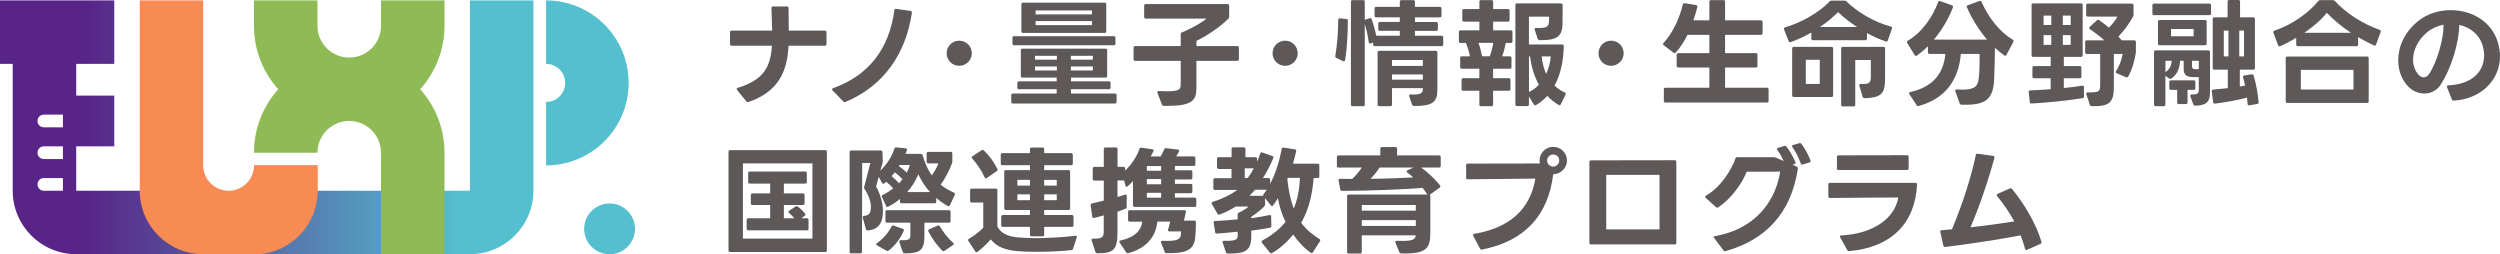 <svg width="295" height="30" viewBox="0 0 295 30" fill="none" xmlns="http://www.w3.org/2000/svg">
<path d="M229.506 29.142C229.413 29.142 229.344 29.088 229.314 28.98L228.959 27.388C228.944 27.358 228.944 27.348 228.944 27.319C228.944 27.235 228.998 27.181 229.107 27.166L230.33 27.058C231.692 23.82 232.663 20.621 233.147 18.29C233.162 18.181 233.241 18.127 233.369 18.137L235.184 18.398C235.322 18.413 235.376 18.492 235.347 18.605C234.73 20.927 233.63 24.258 232.515 26.826C234.424 26.604 236.264 26.358 237.68 26.126C237.103 25.057 236.432 24.066 235.663 23.149C235.623 23.095 235.608 23.056 235.608 23.011C235.608 22.957 235.648 22.918 235.717 22.873L237.157 22.242C237.197 22.213 237.226 22.213 237.266 22.213C237.32 22.213 237.374 22.242 237.419 22.297C238.913 24.12 240.25 26.387 240.891 28.526C240.906 28.556 240.906 28.581 240.906 28.595C240.906 28.679 240.867 28.733 240.783 28.773L239.204 29.473C239.175 29.487 239.135 29.502 239.111 29.502C239.042 29.502 238.987 29.448 238.958 29.364C238.805 28.817 238.642 28.28 238.435 27.772C235.372 28.349 232.185 28.817 229.551 29.142H229.511H229.506Z" fill="#5E5858"/>
<path d="M218.215 29.635H218.161C218.077 29.635 218.023 29.596 217.968 29.497L217.145 28.014C217.115 27.974 217.105 27.93 217.105 27.905C217.105 27.836 217.174 27.782 217.268 27.782C221.194 27.575 223.602 25.668 223.996 23.307C221.525 23.307 218.585 23.337 215.936 23.361C215.813 23.361 215.744 23.292 215.744 23.169V21.769C215.744 21.646 215.813 21.577 215.936 21.577H226.019C226.142 21.577 226.211 21.646 226.211 21.755C226.004 26.284 223.247 29.177 218.22 29.63L218.215 29.635ZM216.76 18.521C216.76 18.398 216.829 18.329 216.952 18.329L225.027 18.314C225.151 18.314 225.22 18.383 225.22 18.507V19.867C225.22 20.005 225.151 20.059 225.027 20.059H216.952C216.829 20.059 216.76 20.005 216.76 19.867V18.521Z" fill="#5E5858"/>
<path d="M203.624 29.635C203.594 29.65 203.569 29.65 203.54 29.65C203.471 29.65 203.416 29.62 203.377 29.556L202.277 28.102C202.247 28.048 202.223 28.019 202.223 27.979C202.223 27.91 202.277 27.871 202.375 27.856C206.386 27.186 209.38 24.48 210.066 20.251L206.11 20.266C205.547 21.695 204.23 23.489 202.76 24.465C202.721 24.495 202.676 24.505 202.637 24.505C202.583 24.505 202.543 24.475 202.484 24.436L201.275 23.351C201.236 23.312 201.206 23.268 201.206 23.228C201.206 23.174 201.236 23.134 201.3 23.09C203.125 22.035 204.309 20.015 204.788 18.699C204.817 18.59 204.881 18.546 204.995 18.546H209.267C209.36 18.546 209.429 18.546 209.513 18.585L210.49 19C210.283 18.576 210.012 18.093 209.721 17.693C209.691 17.654 209.681 17.61 209.681 17.57C209.681 17.516 209.721 17.462 209.804 17.447L210.544 17.225L210.628 17.21C210.697 17.21 210.751 17.24 210.806 17.304C211.191 17.797 211.615 18.541 211.861 19.128C211.876 19.157 211.876 19.182 211.876 19.211C211.876 19.295 211.837 19.349 211.738 19.374L211.516 19.443L212.024 19.665C212.118 19.704 212.177 19.788 212.147 19.926C211.324 25.279 208.231 28.339 203.619 29.63L203.624 29.635ZM211.452 17.245C211.452 17.176 211.491 17.137 211.575 17.107L212.305 16.9C212.335 16.885 212.36 16.885 212.389 16.885C212.458 16.885 212.513 16.915 212.567 16.969C212.952 17.491 213.391 18.26 213.637 18.93C213.652 18.96 213.652 18.985 213.652 19.014C213.652 19.083 213.613 19.137 213.514 19.167L212.72 19.413C212.69 19.428 212.665 19.428 212.651 19.428C212.567 19.428 212.513 19.389 212.488 19.29C212.281 18.684 211.911 17.93 211.501 17.353C211.472 17.314 211.462 17.27 211.462 17.245H211.452Z" fill="#5E5858"/>
<path d="M197.808 28.65C197.808 28.773 197.739 28.842 197.615 28.842H187.74C187.616 28.842 187.547 28.773 187.547 28.65V19.113C187.547 18.99 187.616 18.921 187.74 18.921L197.615 18.906C197.739 18.906 197.808 18.975 197.808 19.098V28.65ZM189.535 27.072H195.825V20.636H189.535V27.072Z" fill="#5E5858"/>
<path d="M174.885 29.443L174.83 29.458H174.816C174.732 29.458 174.678 29.418 174.638 29.335L173.844 27.841C173.829 27.802 173.814 27.772 173.814 27.748C173.814 27.664 173.869 27.61 173.977 27.595C179.181 26.703 180.72 23.696 181.174 21.074C178.658 21.104 175.516 21.143 173.183 21.158C173.06 21.158 173.005 21.089 173.005 20.966V19.497C173.005 19.374 173.06 19.305 173.198 19.305L181.712 19.29C181.682 19.182 181.672 19.059 181.672 18.935C181.672 18.043 182.388 17.329 183.28 17.329C184.173 17.329 184.903 18.058 184.903 18.935C184.903 19.813 184.173 20.557 183.28 20.557C182.703 25.293 180.064 28.418 174.89 29.448L174.885 29.443ZM182.56 18.93C182.56 19.33 182.891 19.66 183.276 19.66C183.66 19.66 183.991 19.33 183.991 18.93C183.991 18.531 183.675 18.231 183.276 18.231C182.876 18.231 182.56 18.546 182.56 18.93Z" fill="#5E5858"/>
<path d="M157.945 19.768C157.822 19.768 157.753 19.699 157.753 19.576V18.531C157.753 18.408 157.822 18.339 157.945 18.339H162.878V17.546C162.878 17.422 162.947 17.353 163.071 17.353H164.664C164.787 17.353 164.856 17.422 164.856 17.546V18.339H169.814C169.937 18.339 170.006 18.408 170.006 18.531V19.576C170.006 19.699 169.937 19.768 169.814 19.768H167.698C168.413 20.276 169.291 21.084 169.922 21.868C169.952 21.907 169.962 21.952 169.962 21.991C169.962 22.045 169.932 22.099 169.878 22.144L168.709 22.982C168.763 23.021 168.778 23.075 168.778 23.144V27.55C168.778 29.236 168.299 29.911 165.838 29.911L165.345 29.896C165.221 29.896 165.152 29.857 165.113 29.744L164.659 28.62C164.644 28.59 164.644 28.566 164.644 28.536C164.644 28.452 164.713 28.398 164.836 28.413L165.522 28.428C166.676 28.428 167.007 28.25 167.061 27.767H160.688V29.729C160.688 29.852 160.619 29.921 160.496 29.921H159.149C159.026 29.921 158.957 29.852 158.957 29.729V23.144C158.957 23.021 159.026 22.952 159.149 22.952H168.433C168.255 22.691 168.063 22.43 167.87 22.169C165.384 22.361 161.773 22.514 158.365 22.523C158.256 22.523 158.187 22.469 158.157 22.361L157.95 21.306V21.252C157.95 21.143 158.019 21.089 158.128 21.099L159.558 21.114C160.012 20.69 160.422 20.192 160.698 19.768H157.935H157.945ZM160.693 26.658H167.066V25.973H160.693V26.658ZM160.693 24.86H167.066V24.189H160.693V24.86ZM161.724 21.099C163.564 21.084 165.379 21.015 166.75 20.936C166.528 20.715 166.297 20.522 166.065 20.36C166.01 20.32 165.971 20.276 165.971 20.237C165.971 20.182 166.01 20.143 166.08 20.099L166.795 19.768H162.784C162.498 20.237 162.099 20.715 161.729 21.099H161.724Z" fill="#5E5858"/>
<path d="M143.803 19.921C143.679 19.921 143.61 19.852 143.61 19.729V18.743C143.61 18.605 143.679 18.551 143.803 18.551H145.327V17.575C145.327 17.452 145.396 17.383 145.519 17.383H146.767C146.891 17.383 146.96 17.452 146.96 17.575V18.551H148.139C148.262 18.551 148.331 18.605 148.331 18.743V19.088C148.484 18.758 148.607 18.428 148.716 18.102C148.755 17.994 148.839 17.94 148.948 17.994L150.141 18.418C150.265 18.457 150.304 18.541 150.25 18.65C149.974 19.335 149.495 20.281 149.027 21.01H149.688C149.811 21.01 149.88 21.079 149.88 21.203V21.695C150.541 20.434 151.005 18.881 151.242 17.58C151.256 17.457 151.335 17.403 151.463 17.417L152.795 17.624C152.919 17.639 152.973 17.718 152.948 17.846C152.855 18.3 152.716 18.793 152.564 19.315H155.489C155.627 19.315 155.681 19.384 155.681 19.507V20.813C155.681 20.936 155.627 21.005 155.489 21.005H155.01C154.872 22.819 154.473 24.682 153.54 26.289C154.132 27.097 154.887 27.689 155.696 28.211C155.765 28.25 155.79 28.305 155.79 28.364C155.79 28.403 155.775 28.448 155.75 28.472L154.926 29.763C154.887 29.818 154.833 29.857 154.773 29.857C154.734 29.857 154.704 29.842 154.665 29.818C153.881 29.28 153.17 28.512 152.603 27.679C151.848 28.6 151.024 29.325 150.102 29.862C150.072 29.877 150.033 29.892 149.993 29.892C149.939 29.892 149.9 29.862 149.841 29.808L148.908 28.64C148.879 28.6 148.869 28.556 148.869 28.517C148.869 28.462 148.898 28.408 148.977 28.364C149.954 27.856 150.995 27.058 151.695 26.18C151.271 25.328 150.98 24.381 150.788 23.396C150.61 23.696 150.418 23.987 150.225 24.234C150.186 24.288 150.141 24.317 150.102 24.317C150.048 24.317 150.008 24.288 149.964 24.234L149.278 23.381V24.135C149.278 24.229 149.249 24.298 149.184 24.367C148.785 24.751 148.237 25.204 147.645 25.589V25.752C148.415 25.643 149.14 25.52 149.776 25.382C149.806 25.367 149.816 25.367 149.831 25.367C149.924 25.367 149.984 25.436 149.993 25.545L150.023 26.644C150.023 26.767 149.969 26.836 149.846 26.865C149.184 27.003 148.361 27.127 147.65 27.22V27.905C147.65 29.566 146.95 29.951 144.878 29.921C144.77 29.921 144.701 29.867 144.656 29.759L144.271 28.62L144.257 28.551C144.257 28.457 144.326 28.413 144.449 28.413C145.879 28.452 146.042 28.236 146.042 27.822V27.343C145.149 27.437 144.311 27.506 143.596 27.565H143.581C143.472 27.565 143.403 27.511 143.388 27.403L143.211 26.279V26.239C143.211 26.131 143.28 26.077 143.388 26.077C144.173 26.037 145.075 25.983 146.037 25.885V25.308C146.037 25.2 146.092 25.131 146.19 25.086C146.629 24.894 147.068 24.618 147.33 24.372H145.82C145.228 24.741 144.597 25.057 143.911 25.318C143.882 25.333 143.857 25.333 143.827 25.333C143.758 25.333 143.704 25.303 143.665 25.224L143.004 24.086C142.974 24.046 142.974 24.002 142.974 23.977C142.974 23.908 143.013 23.854 143.097 23.825C144.197 23.48 145.228 22.972 146.008 22.41H143.369C143.245 22.41 143.176 22.341 143.176 22.218V21.217C143.176 21.094 143.245 21.025 143.369 21.025H145.317V19.941H143.793L143.803 19.921ZM147.221 21.005C147.483 20.675 147.729 20.276 147.951 19.867H146.881V21.005H147.226H147.221ZM149.076 23.105C149.061 23.075 149.061 23.051 149.061 23.021C149.061 22.982 149.076 22.937 149.115 22.883C149.239 22.73 149.362 22.568 149.471 22.39H148.099C147.892 22.637 147.66 22.883 147.428 23.105H149.076ZM151.903 21.129C152.041 22.459 152.287 23.627 152.657 24.613C153.111 23.558 153.343 22.306 153.397 20.991H151.967L151.898 21.129H151.903Z" fill="#5E5858"/>
<path d="M131.865 27.319C131.865 29.389 131.495 29.911 129.478 29.887C129.369 29.887 129.3 29.832 129.256 29.724L128.817 28.378C128.802 28.349 128.802 28.324 128.802 28.295C128.802 28.211 128.856 28.157 128.98 28.157C130.08 28.186 130.242 27.979 130.242 27.265V25.412C129.872 25.52 129.473 25.633 129.103 25.712C129.073 25.712 129.063 25.727 129.049 25.727C128.955 25.727 128.896 25.658 128.886 25.564L128.693 24.219V24.179C128.693 24.086 128.733 24.027 128.846 24.002C129.3 23.908 129.769 23.795 130.247 23.672V21.311H129.132C129.009 21.311 128.94 21.242 128.94 21.119V19.882C128.94 19.759 129.009 19.689 129.132 19.689H130.247V17.59C130.247 17.467 130.316 17.398 130.44 17.398H131.678C131.801 17.398 131.87 17.467 131.87 17.59V19.689H132.571C132.694 19.689 132.763 19.759 132.763 19.882V20.128C133.493 19.468 134.164 18.443 134.45 17.575C134.49 17.467 134.544 17.413 134.672 17.422L135.965 17.615C136.103 17.629 136.172 17.708 136.127 17.792C136.043 17.984 135.92 18.216 135.782 18.462H136.951C137.114 18.186 137.282 17.886 137.375 17.624C137.415 17.516 137.484 17.472 137.597 17.486L138.998 17.649C139.136 17.664 139.191 17.758 139.122 17.881C139.028 18.058 138.914 18.28 138.776 18.457H140.863C140.986 18.457 141.055 18.526 141.055 18.65V19.389C141.055 19.512 140.986 19.581 140.863 19.581H138.638V20.089H140.508C140.631 20.089 140.7 20.158 140.7 20.281V20.981C140.7 21.104 140.631 21.173 140.508 21.173H138.638V21.695H140.508C140.631 21.695 140.7 21.764 140.7 21.888V22.602C140.7 22.726 140.631 22.794 140.508 22.794H138.638V23.317H140.971C141.095 23.317 141.164 23.386 141.164 23.509V24.224C141.164 24.347 141.095 24.416 140.971 24.416H133.883C133.76 24.416 133.69 24.347 133.69 24.224V21.37C133.483 21.602 133.266 21.809 133.059 21.986C133.02 22.026 132.975 22.04 132.951 22.04C132.881 22.04 132.842 21.986 132.812 21.902L132.635 21.296H131.865V23.243C132.166 23.159 132.442 23.08 132.729 22.967C132.758 22.952 132.783 22.952 132.812 22.952C132.896 22.952 132.951 23.006 132.951 23.115V24.391C132.951 24.5 132.911 24.584 132.812 24.623C132.536 24.746 132.206 24.869 131.865 24.978V27.299V27.319ZM137.015 20.143V19.596H135.328V20.143H137.015ZM137.015 21.745V21.129H135.328V21.745H137.015ZM137.015 23.327V22.75H135.328V23.327H137.015ZM133.306 26.151C133.182 26.151 133.113 26.082 133.113 25.959V24.997C133.113 24.874 133.182 24.805 133.306 24.805H139.773C139.911 24.805 139.965 24.874 139.935 25.012L139.704 26.028H140.927C141.05 26.028 141.119 26.097 141.119 26.22C141.119 26.742 141.09 27.511 141.035 28.058C140.883 29.487 139.99 29.911 137.656 29.872C137.548 29.872 137.479 29.832 137.434 29.719L137.01 28.635C136.995 28.605 136.995 28.581 136.995 28.551C136.995 28.467 137.065 28.413 137.188 28.413C137.365 28.413 137.533 28.428 137.696 28.428C138.865 28.428 139.25 28.236 139.329 27.782C139.358 27.629 139.368 27.496 139.358 27.304H137.997C137.859 27.304 137.79 27.235 137.834 27.097L138.081 26.151H136.571C136.408 27.605 135.639 29.172 133.153 29.872C133.123 29.872 133.099 29.887 133.084 29.887C133 29.887 132.946 29.847 132.891 29.778L132.122 28.625C132.092 28.585 132.082 28.541 132.082 28.517C132.082 28.448 132.137 28.393 132.235 28.378C133.981 27.979 134.652 27.156 134.79 26.156H133.306V26.151Z" fill="#5E5858"/>
<path d="M118.28 19.497C118.157 19.497 118.088 19.428 118.088 19.305V18.26C118.088 18.137 118.157 18.068 118.28 18.068H121.536V17.6C121.536 17.477 121.605 17.408 121.728 17.408H123.021C123.159 17.408 123.213 17.477 123.213 17.6V18.068H126.4C126.523 18.068 126.592 18.137 126.592 18.26V19.305C126.592 19.428 126.523 19.497 126.4 19.497H123.213V20.074H126.084C126.207 20.074 126.276 20.128 126.276 20.266V24.588C126.276 24.712 126.207 24.781 126.084 24.781H123.213V25.372H126.483C126.607 25.372 126.676 25.441 126.676 25.564V26.58C126.676 26.703 126.607 26.772 126.483 26.772H123.213V27.693C123.213 27.817 123.159 27.886 123.021 27.886H121.728C121.605 27.886 121.536 27.817 121.536 27.693V26.772H118.334C118.211 26.772 118.142 26.703 118.142 26.58V25.564C118.142 25.441 118.211 25.372 118.334 25.372H121.536V24.781H118.695C118.571 24.781 118.502 24.712 118.502 24.588V20.266C118.502 20.128 118.571 20.074 118.695 20.074H121.536V19.497H118.28ZM114.27 28.443C114.24 28.403 114.23 28.359 114.23 28.334C114.23 28.265 114.27 28.226 114.339 28.181C115 27.797 115.577 27.319 116.026 26.875V23.898H114.664C114.541 23.898 114.472 23.829 114.472 23.706V22.445C114.472 22.321 114.541 22.252 114.664 22.252H117.496C117.619 22.252 117.688 22.321 117.688 22.445V26.698C118.043 27.467 118.842 27.891 120.036 28.004C120.599 28.058 121.368 28.098 122.231 28.098C123.617 28.098 125.28 28.014 126.873 27.822C126.888 27.807 126.903 27.807 126.913 27.807C127.036 27.807 127.09 27.891 127.051 28.029L126.627 29.345C126.597 29.453 126.518 29.507 126.38 29.522C125.24 29.645 123.701 29.714 122.33 29.714C121.408 29.714 120.574 29.685 119.997 29.63C118.719 29.507 117.649 29.177 116.909 28.245C116.485 28.738 115.893 29.315 115.345 29.714C115.306 29.744 115.261 29.768 115.237 29.768C115.168 29.768 115.128 29.729 115.084 29.675L114.275 28.438L114.27 28.443ZM114.724 18.714C114.684 18.659 114.654 18.62 114.654 18.576C114.654 18.531 114.694 18.482 114.748 18.438L115.833 17.723C115.873 17.693 115.917 17.684 115.957 17.684C115.996 17.684 116.05 17.713 116.095 17.753C116.756 18.369 117.303 19.152 117.688 19.936C117.703 19.975 117.718 20.005 117.718 20.03C117.718 20.099 117.678 20.153 117.624 20.192L116.445 21C116.406 21.03 116.361 21.04 116.322 21.04C116.268 21.04 116.213 21 116.184 20.917C115.838 20.148 115.291 19.325 114.728 18.709L114.724 18.714ZM120.051 23.627H121.536V22.928H120.051V23.627ZM120.051 21.898H121.536V21.227H120.051V21.898ZM123.213 23.627H124.698V22.928H123.213V23.627ZM123.213 21.898H124.698V21.227H123.213V21.898Z" fill="#5E5858"/>
<path d="M104.808 24.396C104.779 24.411 104.739 24.426 104.715 24.426C104.646 24.426 104.591 24.386 104.562 24.303L104.069 23.248C104.054 23.218 104.039 23.179 104.039 23.154C104.039 23.085 104.078 23.031 104.162 23.002C104.631 22.77 105.04 22.509 105.4 22.233C105.154 21.957 104.853 21.671 104.562 21.439C104.493 21.508 104.424 21.577 104.355 21.631C104.315 21.671 104.271 21.686 104.231 21.686C104.177 21.686 104.123 21.646 104.078 21.577L103.694 20.877L103.378 21.991C103.856 22.898 104.187 23.913 104.187 24.928C104.187 26.042 103.842 27.082 102.401 27.191H102.386C102.278 27.191 102.209 27.137 102.179 27.038L101.809 25.692L101.795 25.623C101.795 25.54 101.864 25.485 101.972 25.471C102.604 25.431 102.766 25.086 102.766 24.372C102.766 23.78 102.451 22.942 102.026 22.326C101.957 22.233 101.942 22.164 101.972 22.065L102.702 19.236H101.74L101.711 29.704C101.711 29.828 101.642 29.896 101.518 29.896H100.448C100.325 29.896 100.255 29.828 100.255 29.704V17.945C100.255 17.822 100.325 17.753 100.448 17.753H103.921C104.044 17.753 104.113 17.822 104.128 17.945L104.167 19.014V19.054C104.167 19.123 104.152 19.177 104.138 19.246L103.876 20.138C104.685 19.384 105.292 18.354 105.539 17.546C105.578 17.437 105.647 17.383 105.761 17.393L106.861 17.501C106.999 17.516 107.053 17.595 107.013 17.733L106.851 18.157H108.651C108.76 18.157 108.829 18.211 108.873 18.319C109.135 19.251 109.49 20.035 109.944 20.695C110.259 20.281 110.55 19.788 110.728 19.28H109.534C109.411 19.28 109.342 19.211 109.342 19.088V18.112C109.342 17.989 109.411 17.92 109.534 17.92H112.183C112.306 17.92 112.375 17.989 112.375 18.112V19.019C112.375 19.103 112.375 19.172 112.336 19.266C112.006 20.172 111.497 21.089 111.004 21.804C111.458 22.174 111.981 22.474 112.558 22.726C112.681 22.78 112.711 22.863 112.667 22.987L112.089 24.224C112.05 24.293 111.996 24.332 111.936 24.332C111.897 24.332 111.867 24.317 111.828 24.303C111.349 24.027 110.896 23.726 110.481 23.356V23.795C110.481 23.918 110.412 23.987 110.289 23.987H106.387C106.264 23.987 106.195 23.918 106.195 23.795V23.48C105.77 23.834 105.302 24.14 104.808 24.386V24.396ZM103.477 28.689C104.192 28.211 104.838 27.442 105.208 26.713C105.262 26.619 105.346 26.575 105.455 26.619L106.54 27.003C106.663 27.043 106.693 27.142 106.634 27.265C106.234 28.142 105.617 28.98 104.878 29.556C104.823 29.596 104.784 29.611 104.739 29.611C104.695 29.611 104.656 29.611 104.601 29.581L103.486 28.95C103.417 28.911 103.393 28.866 103.393 28.812C103.393 28.773 103.422 28.728 103.477 28.689ZM104.478 24.997C104.478 24.86 104.547 24.805 104.67 24.805H111.976C112.099 24.805 112.168 24.86 112.168 24.997V26.082C112.168 26.22 112.099 26.274 111.976 26.274H109.08V27.836C109.08 29.497 108.602 29.896 106.816 29.896C106.663 29.896 106.57 29.867 106.53 29.744L106.13 28.566L106.116 28.497C106.116 28.403 106.185 28.344 106.308 28.344C107.285 28.374 107.423 28.221 107.423 27.728V26.274H104.675C104.552 26.274 104.483 26.22 104.483 26.082V24.997H104.478ZM105.208 20.784C105.509 21.03 105.825 21.321 106.086 21.622C106.239 21.469 106.362 21.321 106.486 21.153C106.224 20.853 105.894 20.562 105.578 20.33C105.469 20.483 105.346 20.646 105.208 20.784ZM106.071 19.606C106.372 19.813 106.718 20.084 106.994 20.375C107.147 20.089 107.27 19.783 107.364 19.468H106.155L106.071 19.606ZM109.751 22.666C109.204 22.075 108.735 21.375 108.365 20.567C108.035 21.36 107.596 22.06 107.048 22.666H109.756H109.751ZM109.559 27.319C109.529 27.279 109.519 27.25 109.519 27.21C109.519 27.156 109.559 27.102 109.643 27.058L110.644 26.619C110.684 26.59 110.713 26.59 110.738 26.59C110.807 26.59 110.861 26.619 110.901 26.698C111.3 27.398 111.862 28.127 112.464 28.645C112.519 28.684 112.548 28.728 112.548 28.768C112.548 28.822 112.519 28.861 112.464 28.906L111.463 29.591C111.423 29.62 111.379 29.63 111.34 29.63C111.285 29.63 111.246 29.616 111.187 29.576C110.595 29 109.993 28.162 109.554 27.314L109.559 27.319Z" fill="#5E5858"/>
<path d="M86.157 29.734C86.034 29.734 85.965 29.665 85.965 29.542V17.905C85.965 17.782 86.034 17.713 86.157 17.713H97.38C97.503 17.713 97.572 17.782 97.572 17.905V29.542C97.572 29.665 97.503 29.734 97.38 29.734H86.157ZM87.667 28.157H95.865V19.28H87.667V28.157ZM88.298 27.181C88.175 27.181 88.106 27.112 88.106 26.989V25.944C88.106 25.821 88.175 25.752 88.298 25.752H90.878V24.189H88.791C88.668 24.189 88.599 24.12 88.599 23.997V23.011C88.599 22.888 88.668 22.819 88.791 22.819H90.878V21.666H88.476C88.352 21.666 88.283 21.597 88.283 21.474V20.429C88.283 20.306 88.352 20.237 88.476 20.237H95.012C95.135 20.237 95.204 20.306 95.204 20.429V21.474C95.204 21.597 95.135 21.666 95.012 21.666H92.496V22.819H94.75C94.874 22.819 94.943 22.888 94.943 23.011V23.997C94.943 24.12 94.874 24.189 94.75 24.189H92.496V25.752H93.719C93.542 25.53 93.335 25.313 93.113 25.136C93.058 25.081 93.029 25.042 93.029 24.997C93.029 24.953 93.058 24.914 93.113 24.874L93.867 24.367C93.907 24.337 93.961 24.327 94.005 24.327C94.05 24.327 94.099 24.342 94.144 24.381C94.459 24.613 94.775 24.919 94.997 25.204C95.027 25.244 95.037 25.288 95.037 25.328C95.037 25.367 95.007 25.421 94.953 25.466L94.568 25.752H95.214C95.337 25.752 95.406 25.821 95.406 25.944V26.989C95.406 27.112 95.337 27.181 95.214 27.181H88.293H88.298Z" fill="#5E5858"/>
<path d="M289.52 11.873C289.426 11.873 289.357 11.819 289.312 11.72L288.75 10.291C288.735 10.261 288.735 10.237 288.735 10.207C288.735 10.123 288.789 10.069 288.913 10.069C291.922 9.931 293.13 8.255 293.13 6.516C293.13 6.185 293.076 5.855 292.992 5.53C292.622 4.091 291.498 3.223 290.19 2.937C290.176 5.022 289.243 8.137 287.951 10.059C287.512 10.705 286.811 11.035 286.081 11.035C285.396 11.035 284.695 10.759 284.158 10.197C283.403 9.414 282.988 8.305 282.988 7.112C282.988 5.505 283.728 3.765 285.376 2.459C286.446 1.607 287.833 1.198 289.194 1.198C291.626 1.198 294.043 2.504 294.768 5.067C294.921 5.604 295 6.136 295 6.644C295 9.414 292.805 11.681 289.534 11.873H289.505H289.52ZM284.74 7.038C284.74 7.708 284.962 8.354 285.41 8.852C285.588 9.029 285.795 9.128 286.002 9.128C286.224 9.128 286.441 9.004 286.619 8.758C287.581 7.329 288.375 4.505 288.336 2.913C287.62 3.051 286.95 3.351 286.387 3.82C285.341 4.682 284.74 5.919 284.74 7.043V7.038Z" fill="#5E5858"/>
<path d="M269.068 5.461C269.038 5.476 268.999 5.476 268.974 5.476C268.905 5.476 268.851 5.436 268.821 5.352L268.259 3.859C268.244 3.829 268.244 3.805 268.244 3.775C268.244 3.706 268.284 3.652 268.382 3.622C270.661 2.839 272.501 1.414 273.562 0.123C273.616 0.039 273.685 0.015 273.794 0.015H275.264C275.372 0.015 275.441 0.044 275.51 0.108C276.827 1.548 278.726 2.785 280.798 3.524C280.922 3.563 280.961 3.647 280.922 3.756L280.374 5.264C280.335 5.372 280.236 5.416 280.127 5.357C279.496 5.071 278.865 4.741 278.258 4.381V5.259C278.258 5.382 278.189 5.451 278.065 5.451H271.145C271.021 5.451 270.952 5.382 270.952 5.259V4.465C270.336 4.835 269.689 5.165 269.073 5.451L269.068 5.461ZM269.714 6.861C269.714 6.737 269.783 6.668 269.907 6.668H279.313C279.437 6.668 279.506 6.737 279.506 6.861V11.952C279.506 12.075 279.437 12.144 279.313 12.144H269.907C269.783 12.144 269.714 12.075 269.714 11.952V6.861ZM271.5 10.567H277.71V8.245H271.5V10.567ZM277.419 3.869C276.349 3.169 275.372 2.361 274.563 1.508C273.902 2.346 272.955 3.154 271.914 3.869H277.424H277.419Z" fill="#5E5858"/>
<path d="M261.294 8.221C261.17 8.221 261.101 8.152 261.101 8.029V2.238C261.101 2.114 261.17 2.045 261.294 2.045H262.857V0.192C262.857 0.069 262.926 0 263.05 0H264.135C264.258 0 264.327 0.069 264.327 0.192V2.045H265.891C266.014 2.045 266.083 2.114 266.083 2.238V8.029C266.083 8.152 266.014 8.221 265.891 8.221H264.298V10.212C264.52 10.172 264.722 10.143 264.914 10.104C264.86 9.788 264.776 9.443 264.682 9.142C264.668 9.113 264.668 9.103 264.668 9.073C264.668 8.98 264.737 8.921 264.83 8.911L265.694 8.773H265.733C265.827 8.773 265.896 8.812 265.926 8.911C266.212 9.842 266.448 11.134 266.517 12.065V12.104C266.517 12.198 266.463 12.242 266.355 12.267L265.432 12.43H265.378C265.284 12.43 265.225 12.376 265.215 12.252C265.2 12.021 265.176 11.759 265.146 11.513C264.031 11.829 262.507 12.09 261.358 12.228H261.328C261.22 12.228 261.165 12.159 261.151 12.05L260.988 10.789V10.759C260.988 10.651 261.057 10.582 261.165 10.567C261.634 10.527 262.251 10.473 262.882 10.404V8.221H261.289H261.294ZM253.983 0.616C253.983 0.493 254.052 0.424 254.175 0.424H260.712C260.835 0.424 260.904 0.493 260.904 0.616V1.592C260.904 1.715 260.835 1.784 260.712 1.784H254.175C254.052 1.784 253.983 1.715 253.983 1.592V0.616ZM254.644 2.553C254.644 2.43 254.713 2.361 254.836 2.361H260.194C260.317 2.361 260.386 2.43 260.386 2.553V5.145C260.386 5.269 260.317 5.338 260.194 5.338H254.836C254.713 5.338 254.644 5.269 254.644 5.145V2.553ZM258.847 4.283V3.42H256.183V4.283H258.847ZM262.956 6.654V3.608H262.408V6.654H262.956ZM264.796 6.654V3.608H264.234V6.654H264.796ZM255.522 12.336C255.522 12.459 255.453 12.528 255.33 12.528H254.368C254.245 12.528 254.175 12.459 254.175 12.336V6.131C254.175 6.008 254.245 5.939 254.368 5.939H260.588C260.712 5.939 260.781 6.008 260.781 6.131V10.892C260.781 12.06 260.302 12.454 259.034 12.469C258.926 12.469 258.857 12.43 258.812 12.316L258.457 11.37C258.442 11.341 258.442 11.316 258.442 11.286C258.442 11.203 258.511 11.148 258.62 11.148C259.32 11.148 259.459 11.025 259.459 10.572V9.103C259.128 9.103 258.798 9.103 258.595 9.088C257.841 9.034 257.673 8.664 257.673 8.073V7.166H257.249C257.194 8.019 256.963 8.758 256.218 9.266C256.178 9.295 256.134 9.305 256.094 9.305C256.04 9.305 256.001 9.29 255.941 9.251L255.517 8.935V12.326L255.522 12.336ZM255.522 8.507C256.015 8.191 256.223 7.738 256.262 7.176H255.522V8.507ZM259.463 7.176H258.654V7.782C258.654 8.043 258.748 8.152 259.01 8.167H259.463V7.181V7.176ZM256.168 10.606C256.045 10.606 255.976 10.537 255.976 10.414V9.675C255.976 9.552 256.045 9.482 256.168 9.482H258.862C258.985 9.482 259.054 9.552 259.054 9.675V10.414C259.054 10.537 258.985 10.606 258.862 10.606H258.132V12.09C258.132 12.213 258.063 12.282 257.939 12.282H257.101C256.977 12.282 256.908 12.213 256.908 12.09V10.606H256.168Z" fill="#5E5858"/>
<path d="M240.018 9.236C239.895 9.236 239.826 9.167 239.826 9.044V7.989C239.826 7.866 239.895 7.797 240.018 7.797H241.982V6.713H239.92C239.796 6.713 239.727 6.644 239.727 6.52V0.591C239.727 0.468 239.796 0.399 239.92 0.399H245.563C245.686 0.399 245.755 0.468 245.755 0.591V6.52C245.755 6.644 245.686 6.713 245.563 6.713H243.53V7.797H245.41C245.533 7.797 245.602 7.866 245.602 7.989V9.044C245.602 9.167 245.533 9.236 245.41 9.236H243.53V10.389C244.3 10.306 245.055 10.212 245.716 10.113H245.755C245.849 10.113 245.908 10.168 245.908 10.291V11.375C245.908 11.498 245.854 11.567 245.745 11.582C243.999 11.868 241.572 12.119 239.727 12.213C239.604 12.213 239.535 12.174 239.52 12.05L239.382 10.872V10.843C239.382 10.734 239.451 10.665 239.56 10.665C240.344 10.636 241.168 10.596 241.977 10.527V9.236H240.013H240.018ZM246.239 6.368C246.115 6.368 246.046 6.299 246.046 6.175V4.953C246.046 4.83 246.115 4.761 246.239 4.761H248.31C247.773 4.268 247.141 3.8 246.609 3.445C246.554 3.406 246.525 3.361 246.525 3.307C246.525 3.268 246.554 3.213 246.594 3.169L247.432 2.4C247.472 2.361 247.526 2.331 247.571 2.331C247.615 2.331 247.664 2.361 247.709 2.385C248.079 2.632 248.463 2.932 248.848 3.263C249.262 2.849 249.632 2.385 249.864 1.957H246.362C246.239 1.957 246.17 1.888 246.17 1.764V0.616C246.17 0.493 246.239 0.424 246.362 0.424H251.551C251.675 0.424 251.759 0.493 251.759 0.616V1.715C251.759 1.809 251.744 1.868 251.704 1.947C251.28 2.755 250.649 3.608 249.973 4.322C250.126 4.475 250.249 4.623 250.372 4.761H251.842C251.966 4.761 252.035 4.83 252.035 4.953V6.19C251.897 7.151 251.566 8.275 251.127 9.029C251.073 9.123 250.974 9.152 250.866 9.113L249.766 8.645C249.697 8.615 249.657 8.561 249.657 8.507C249.657 8.467 249.672 8.423 249.697 8.383C250.111 7.767 250.367 7.013 250.466 6.368H249.435V10.237C249.435 12.05 248.967 12.583 246.826 12.528C246.717 12.528 246.648 12.474 246.604 12.366L246.189 11.119C246.175 11.089 246.175 11.065 246.175 11.05C246.175 10.956 246.244 10.897 246.367 10.897C247.738 10.936 247.822 10.774 247.822 9.966V6.373H246.229L246.239 6.368ZM242.051 2.952V1.838H241.143V2.952H242.051ZM244.344 2.952V1.838H243.412V2.952H244.344ZM242.051 5.298V4.145H241.143V5.298H242.051ZM244.344 5.298V4.145H243.412V5.298H244.344Z" fill="#5E5858"/>
<path d="M236.777 6.476C236.748 6.545 236.693 6.585 236.624 6.585C236.595 6.585 236.555 6.57 236.516 6.545C236.131 6.269 235.761 5.968 235.401 5.638C235.386 6.915 235.371 8.231 235.307 9.399C235.199 11.705 234.291 12.361 231.913 12.361H231.46C231.351 12.346 231.282 12.307 231.238 12.198L230.73 10.769L230.715 10.685C230.715 10.601 230.784 10.547 230.907 10.547C231.129 10.562 231.322 10.577 231.514 10.577C233.023 10.577 233.408 10.207 233.507 9.123C233.576 8.452 233.591 7.669 233.591 6.969V6.363H231.381C231.119 9.354 229.634 11.617 226.408 12.509C226.379 12.523 226.369 12.523 226.339 12.523C226.27 12.523 226.201 12.484 226.162 12.415L225.308 11.109C225.279 11.069 225.269 11.025 225.269 11.001C225.269 10.931 225.323 10.892 225.422 10.863C228.061 10.256 229.324 8.733 229.556 6.363H227.686C227.563 6.363 227.494 6.294 227.494 6.171V5.456C227.079 5.87 226.64 6.24 226.201 6.555C226.162 6.585 226.117 6.594 226.078 6.594C226.024 6.594 225.969 6.555 225.925 6.501L225.047 5.071C225.032 5.032 225.017 4.988 225.017 4.963C225.017 4.894 225.047 4.855 225.111 4.81C226.773 3.864 228.066 1.981 228.697 0.256C228.737 0.133 228.821 0.094 228.944 0.133L230.33 0.626C230.439 0.68 230.483 0.764 230.439 0.887C229.93 2.218 229.146 3.549 228.199 4.672H234.474C233.472 3.504 232.648 2.149 232.096 0.858C232.081 0.818 232.066 0.789 232.066 0.764C232.066 0.695 232.106 0.641 232.205 0.611L233.576 0.118C233.605 0.104 233.63 0.104 233.66 0.104C233.729 0.104 233.783 0.143 233.822 0.227C234.646 2.08 235.939 3.741 237.502 4.687C237.596 4.741 237.626 4.84 237.571 4.948L236.762 6.471L236.777 6.476Z" fill="#5E5858"/>
<path d="M211.215 4.983C211.146 4.983 211.077 4.943 211.053 4.845L210.515 3.475L210.5 3.391C210.5 3.307 210.554 3.253 210.638 3.228C212.685 2.637 214.772 1.36 215.897 0.168C215.966 0.099 216.035 0.074 216.128 0.074H217.638C217.732 0.074 217.801 0.089 217.87 0.158C219.216 1.449 221.086 2.587 223.128 3.135C223.251 3.174 223.291 3.258 223.251 3.381L222.758 4.781C222.719 4.889 222.62 4.933 222.512 4.889C221.757 4.628 221.017 4.298 220.302 3.903V4.549C220.302 4.672 220.233 4.741 220.109 4.741H213.928C213.805 4.741 213.736 4.672 213.736 4.549V3.834C212.952 4.288 212.113 4.687 211.289 4.973L211.205 4.988L211.215 4.983ZM211.477 5.722C211.477 5.599 211.546 5.53 211.669 5.53H216.119C216.242 5.53 216.311 5.599 216.311 5.722V11.252C216.311 11.375 216.242 11.444 216.119 11.444H211.669C211.546 11.444 211.477 11.375 211.477 11.252V5.722ZM213.085 9.906H214.732V7.053H213.085V9.906ZM219.128 3.184C218.274 2.622 217.505 2.016 216.888 1.429C216.311 2.021 215.581 2.622 214.757 3.184H219.123H219.128ZM217.258 5.722C217.258 5.599 217.327 5.53 217.45 5.53H222.245C222.369 5.53 222.438 5.599 222.438 5.722V9.182C222.438 10.813 222.23 11.557 220.02 11.582C219.897 11.582 219.828 11.528 219.789 11.419L219.404 10.128L219.389 10.059C219.389 9.966 219.458 9.906 219.581 9.906C220.568 9.946 220.76 9.783 220.76 9.044V7.082H218.92V12.366C218.92 12.489 218.851 12.558 218.728 12.558H217.45C217.327 12.558 217.258 12.489 217.258 12.366V5.722Z" fill="#5E5858"/>
<path d="M197.754 6.19C197.714 6.23 197.66 6.259 197.601 6.259C197.561 6.259 197.517 6.244 197.477 6.22L196.323 5.343C196.269 5.303 196.239 5.259 196.239 5.205C196.239 5.165 196.254 5.121 196.293 5.081C197.433 3.834 198.217 2.035 198.572 0.537C198.602 0.414 198.666 0.375 198.794 0.384L200.126 0.591C200.25 0.606 200.304 0.7 200.279 0.838C200.156 1.345 200.003 1.883 199.825 2.4H201.705V0.207C201.705 0.084 201.774 0.015 201.897 0.015H203.367C203.49 0.015 203.56 0.084 203.56 0.207V2.4H207.792C207.915 2.4 207.984 2.469 207.984 2.592V3.923C207.984 4.046 207.915 4.115 207.792 4.115H203.56V6.269H207.185C207.308 6.269 207.378 6.338 207.378 6.461V7.777C207.378 7.9 207.308 7.969 207.185 7.969H203.56V10.355H208.502C208.626 10.355 208.695 10.424 208.695 10.547V11.907C208.695 12.031 208.626 12.1 208.502 12.1H196.525C196.402 12.1 196.333 12.031 196.333 11.907V10.547C196.333 10.424 196.402 10.355 196.525 10.355H201.705V7.969H198.04C197.916 7.969 197.847 7.9 197.847 7.777V6.461C197.847 6.338 197.916 6.269 198.04 6.269H201.705V4.115H199.125C198.725 4.909 198.262 5.623 197.754 6.185V6.19Z" fill="#5E5858"/>
<path d="M190.108 7.767C189.284 7.767 188.623 7.107 188.623 6.284C188.623 5.461 189.284 4.8 190.108 4.8C190.931 4.8 191.592 5.461 191.592 6.284C191.592 7.107 190.922 7.767 190.108 7.767Z" fill="#5E5858"/>
<path d="M179.009 12.514C178.885 12.514 178.816 12.445 178.816 12.321V0.591C178.816 0.468 178.885 0.399 179.009 0.399H184.198C184.321 0.399 184.39 0.468 184.39 0.591V1.276C184.39 1.814 184.39 2.361 184.376 2.868C184.336 4.322 183.69 4.776 181.667 4.736C181.559 4.736 181.49 4.682 181.445 4.574L181.1 3.519L181.085 3.435C181.085 3.351 181.154 3.297 181.278 3.297C182.324 3.337 182.718 3.213 182.763 2.681C182.792 2.435 182.792 2.144 182.792 1.966H180.415V5.244H184.331C184.455 5.244 184.524 5.313 184.524 5.451C184.494 7.127 184.168 8.758 183.438 10.104C183.784 10.434 184.178 10.71 184.647 10.912C184.755 10.966 184.8 11.05 184.741 11.158L184.178 12.297C184.149 12.38 184.094 12.42 184.025 12.42C183.996 12.42 183.956 12.405 183.917 12.38C183.424 12.095 182.985 11.735 182.585 11.311C182.2 11.735 181.761 12.104 181.253 12.395C181.214 12.425 181.169 12.435 181.145 12.435C181.076 12.435 181.036 12.395 180.992 12.326L180.415 11.38V12.326C180.415 12.45 180.345 12.518 180.222 12.518H178.999L179.009 12.514ZM172.152 3.775C172.152 3.652 172.206 3.583 172.344 3.583H174.569V2.553H172.744C172.621 2.553 172.552 2.484 172.552 2.361V1.262C172.552 1.139 172.621 1.069 172.744 1.069H174.569V0.207C174.569 0.069 174.638 0.015 174.761 0.015H176C176.123 0.015 176.192 0.069 176.192 0.207V1.069H177.938C178.076 1.069 178.131 1.139 178.131 1.262V2.361C178.131 2.484 178.076 2.553 177.938 2.553H176.192V3.583H178.279C178.402 3.583 178.471 3.652 178.471 3.775V4.874C178.471 4.998 178.402 5.067 178.279 5.067H177.672C177.578 5.614 177.44 6.166 177.248 6.644H178.165C178.288 6.644 178.358 6.713 178.358 6.836V7.92C178.358 8.043 178.288 8.112 178.165 8.112H176.187V9.226H178.042C178.18 9.226 178.234 9.295 178.234 9.418V10.518C178.234 10.641 178.18 10.71 178.042 10.71H176.187V12.341C176.187 12.464 176.118 12.533 175.995 12.533H174.757C174.633 12.533 174.564 12.464 174.564 12.341V10.71H172.655C172.532 10.71 172.463 10.641 172.463 10.518V9.418C172.463 9.295 172.532 9.226 172.655 9.226H174.564V8.112H172.492C172.369 8.112 172.3 8.043 172.3 7.92V6.836C172.3 6.713 172.369 6.644 172.492 6.644H173.454C173.361 6.136 173.178 5.559 172.986 5.067H172.339C172.201 5.067 172.147 4.998 172.147 4.874V3.775H172.152ZM174.461 5.062C174.638 5.54 174.791 6.131 174.885 6.639H175.792C175.985 6.131 176.123 5.584 176.207 5.062H174.461ZM180.419 10.853C180.858 10.646 181.258 10.36 181.589 10C181.051 9.039 180.71 7.915 180.543 6.654H180.419V10.853ZM181.919 6.654C182.003 7.437 182.18 8.122 182.442 8.724C182.743 8.078 182.935 7.363 182.989 6.654H181.919Z" fill="#5E5858"/>
<path d="M161.744 5.121C161.714 5.136 161.675 5.15 161.65 5.15C161.581 5.15 161.527 5.081 161.512 4.988C161.428 4.288 161.265 3.519 161.043 2.859V12.341C161.043 12.464 160.974 12.533 160.851 12.533H159.603C159.479 12.533 159.41 12.464 159.41 12.341V0.207C159.41 0.084 159.479 0.015 159.603 0.015H160.851C160.974 0.015 161.043 0.084 161.043 0.207V2.346C161.043 2.346 161.058 2.331 161.073 2.331L161.62 2.154C161.65 2.139 161.675 2.139 161.704 2.139C161.788 2.139 161.842 2.193 161.867 2.277C162.059 2.824 162.266 3.583 162.405 4.214H165.177V3.637H162.829C162.705 3.637 162.636 3.568 162.636 3.445V2.785C162.636 2.661 162.705 2.592 162.829 2.592H165.177V2.045H162.39C162.266 2.045 162.197 1.976 162.197 1.853V1C162.197 0.877 162.266 0.808 162.39 0.808H165.177V0.207C165.177 0.084 165.246 0.015 165.369 0.015H166.77C166.893 0.015 166.963 0.084 166.963 0.207V0.813H169.903C170.026 0.813 170.095 0.882 170.095 1.005V1.858C170.095 1.981 170.026 2.05 169.903 2.05H166.963V2.597H169.478C169.602 2.597 169.671 2.666 169.671 2.79V3.45C169.671 3.573 169.602 3.642 169.478 3.642H166.963V4.219H170.11C170.233 4.219 170.302 4.288 170.302 4.411V5.249C170.302 5.372 170.233 5.441 170.11 5.441H162.227C162.104 5.441 162.035 5.372 162.035 5.249V5.017L161.749 5.126L161.744 5.121ZM157.704 6.846C157.61 6.792 157.551 6.723 157.565 6.614C157.797 5.244 157.921 3.539 157.911 2.346C157.911 2.223 157.995 2.154 158.118 2.169L158.873 2.238C158.996 2.252 159.05 2.307 159.05 2.415C159.035 3.815 158.981 5.53 158.72 7.092C158.69 7.23 158.596 7.27 158.473 7.215L157.704 6.846ZM164.254 12.336C164.254 12.459 164.185 12.528 164.062 12.528H162.745C162.622 12.528 162.553 12.459 162.553 12.336V6.19C162.553 6.067 162.622 5.998 162.745 5.998H169.419C169.542 5.998 169.612 6.067 169.612 6.19V10.552C169.612 11.868 169.266 12.543 166.849 12.499C166.726 12.499 166.657 12.445 166.617 12.336L166.287 11.36C166.272 11.331 166.272 11.306 166.272 11.291C166.272 11.198 166.341 11.129 166.464 11.139C166.588 11.139 166.711 11.153 166.81 11.153C167.811 11.153 167.895 10.867 167.895 10.493V10.399H164.254V12.336ZM167.895 7.782V7.082H164.254V7.782H167.895ZM167.895 9.399V8.783H164.254V9.399H167.895Z" fill="#5E5858"/>
<path d="M151.646 7.767C150.822 7.767 150.161 7.107 150.161 6.284C150.161 5.461 150.822 4.8 151.646 4.8C152.47 4.8 153.131 5.461 153.131 6.284C153.131 7.107 152.46 7.767 151.646 7.767Z" fill="#5E5858"/>
<path d="M137.336 12.489C137.213 12.489 137.143 12.435 137.104 12.326L136.581 10.966C136.566 10.936 136.566 10.912 136.566 10.882C136.566 10.789 136.635 10.729 136.759 10.744C137.114 10.759 137.42 10.774 137.691 10.774C139.284 10.774 139.324 10.488 139.324 9.897V7.181H133.952C133.814 7.181 133.76 7.112 133.76 6.989V5.628C133.76 5.505 133.814 5.436 133.952 5.436H139.324V4.036C139.324 3.928 139.378 3.859 139.477 3.815C140.478 3.43 141.84 2.661 142.362 2.193H135.205C135.082 2.193 135.012 2.124 135.012 2.001V0.67C135.012 0.547 135.082 0.478 135.205 0.478H144.849C144.987 0.478 145.041 0.547 145.041 0.67V1.962C145.041 2.055 145.026 2.124 144.957 2.193C144.148 3.046 142.555 4.14 141.179 4.83V5.436H145.998C146.121 5.436 146.19 5.505 146.19 5.628V6.989C146.19 7.112 146.121 7.181 145.998 7.181H141.179V10.35C141.179 11.843 140.685 12.489 137.785 12.489H137.331H137.336Z" fill="#5E5858"/>
<path d="M120.717 3.884C120.594 3.884 120.525 3.815 120.525 3.691V0.508C120.525 0.384 120.594 0.315 120.717 0.315H130.346C130.469 0.315 130.538 0.384 130.538 0.508V3.691C130.538 3.815 130.469 3.884 130.346 3.884H120.717ZM119.331 11.227C119.331 11.104 119.4 11.035 119.523 11.035H124.688V10.527H120.238C120.115 10.527 120.046 10.458 120.046 10.335V9.788C120.046 9.665 120.115 9.596 120.238 9.596H124.688V9.157H120.648C120.51 9.157 120.456 9.088 120.456 8.965V5.934C120.456 5.811 120.51 5.742 120.648 5.742H130.454C130.593 5.742 130.647 5.811 130.647 5.934V8.965C130.647 9.088 130.593 9.157 130.454 9.157H126.375V9.596H130.854C130.977 9.596 131.046 9.665 131.046 9.788V10.335C131.046 10.458 130.977 10.527 130.854 10.527H126.375V11.035H131.564C131.702 11.035 131.757 11.104 131.757 11.227V12.021C131.757 12.144 131.702 12.213 131.564 12.213H119.518C119.395 12.213 119.326 12.144 119.326 12.021V11.227H119.331ZM119.469 4.46C119.469 4.322 119.538 4.268 119.661 4.268H131.431C131.554 4.268 131.624 4.322 131.624 4.46V5.145C131.624 5.269 131.554 5.338 131.431 5.338H119.661C119.538 5.338 119.469 5.269 119.469 5.145V4.46ZM122.133 8.314H124.713V7.846H122.133V8.314ZM122.133 7.038H124.713V6.585H122.133V7.038ZM122.202 2.962H128.851V2.484H122.202V2.962ZM122.202 1.7H128.851V1.232H122.202V1.7ZM126.36 8.314H128.955V7.846H126.36V8.314ZM126.36 7.038H128.955V6.585H126.36V7.038Z" fill="#5E5858"/>
<path d="M113.189 7.767C112.366 7.767 111.705 7.107 111.705 6.284C111.705 5.461 112.366 4.8 113.189 4.8C114.013 4.8 114.674 5.461 114.674 6.284C114.674 7.107 114.003 7.767 113.189 7.767Z" fill="#5E5858"/>
<path d="M107.438 1.291C107.561 1.306 107.615 1.385 107.601 1.513C106.885 6.343 104.291 10.133 99.772 12.026C99.733 12.04 99.703 12.055 99.663 12.055C99.609 12.055 99.555 12.026 99.511 11.971L98.233 10.665C98.194 10.626 98.179 10.582 98.179 10.542C98.179 10.488 98.218 10.434 98.302 10.404C102.475 8.911 104.907 5.821 105.539 1.207C105.553 1.069 105.632 1.015 105.761 1.045L107.438 1.291Z" fill="#5E5858"/>
<path d="M88.313 12.036L88.229 12.05H88.214C88.16 12.05 88.106 12.021 88.061 11.957L86.976 10.626C86.947 10.586 86.922 10.542 86.922 10.503C86.922 10.448 86.976 10.394 87.06 10.365C90.192 9.404 90.932 7.812 91.085 5.397H86.335C86.212 5.397 86.142 5.328 86.142 5.205V3.805C86.142 3.682 86.212 3.613 86.335 3.613H91.115C91.1 2.883 91.075 2.035 91.031 0.951C91.031 0.843 91.085 0.759 91.223 0.759H92.856C92.98 0.759 93.049 0.828 93.049 0.951C93.063 2.021 93.078 2.873 93.078 3.613H97.335C97.459 3.613 97.528 3.682 97.528 3.805V5.205C97.528 5.328 97.459 5.397 97.335 5.397H93.049C92.896 8.457 91.84 10.833 88.308 12.04L88.313 12.036Z" fill="#5E5858"/>
<path d="M74.93 27.003C74.93 28.659 73.588 30 71.931 30C70.273 30 68.932 28.659 68.932 27.003C68.932 25.347 70.273 24.007 71.931 24.007C73.588 24.007 74.93 25.347 74.93 27.003Z" fill="#54C0CF"/>
<path fill-rule="evenodd" clip-rule="evenodd" d="M74.18 9.783C74.18 15.16 69.82 19.517 64.438 19.517V12.03C65.681 12.03 66.687 11.025 66.687 9.783C66.687 8.541 65.681 7.536 64.438 7.536V0.049C69.82 0.049 74.18 4.406 74.18 9.783Z" fill="#54C0CF"/>
<path d="M55.45 0.049V22.509H29.39L27.042 23.002L24.758 22.509H8.993V17.27H13.486V11.281H8.993V7.536H13.486V0.049H0V7.536H1.5V22.509C1.5 26.644 4.854 29.995 8.993 29.995H55.45C59.589 29.995 62.943 26.644 62.943 22.509V0.049H55.45ZM7.424 22.509H5.175C4.76 22.509 4.425 22.174 4.425 21.759C4.425 21.346 4.76 21.01 5.175 21.01H7.424V22.509ZM7.424 18.768H5.175C4.76 18.768 4.425 18.433 4.425 18.019C4.425 17.605 4.76 17.27 5.175 17.27H7.424V18.768ZM7.424 15.022H5.175C4.76 15.022 4.425 14.687 4.425 14.273C4.425 13.859 4.76 13.524 5.175 13.524H7.424V15.022Z" fill="url(#paint0_linear_2250_2315)"/>
<path d="M29.972 19.517H37.465V22.514C37.465 26.649 34.111 30 29.972 30V19.517Z" fill="#F88A53"/>
<path fill-rule="evenodd" clip-rule="evenodd" d="M16.486 0.049H23.979V19.512C23.979 21.168 25.32 22.509 26.978 22.509C28.635 22.509 29.977 21.168 29.977 19.512H37.47V22.509C37.47 26.644 34.116 29.995 29.977 29.995H23.984C19.845 29.995 16.491 26.644 16.491 22.509V0.049H16.486Z" fill="#F88A53"/>
<path fill-rule="evenodd" clip-rule="evenodd" d="M52.451 0.049H44.958V3.046C44.958 5.111 43.281 6.792 41.209 6.792C39.137 6.792 37.46 5.116 37.46 3.046V0.049H29.967V3.046C29.967 5.924 31.052 8.546 32.833 10.532C31.052 12.518 29.967 15.14 29.967 18.019H37.46C37.46 15.954 39.137 14.273 41.209 14.273C43.281 14.273 44.958 15.949 44.958 18.019V29.995H52.451V18.019C52.451 15.14 51.366 12.518 49.585 10.532C51.366 8.546 52.451 5.924 52.451 3.046V0.049Z" fill="#8EBB55"/>
<defs>
<linearGradient id="paint0_linear_2250_2315" x1="9.94" y1="15.022" x2="54.582" y2="15.022" gradientUnits="userSpaceOnUse">
<stop stop-color="#582488"/>
<stop offset="1" stop-color="#54C0CF"/>
</linearGradient>
</defs>
</svg>
